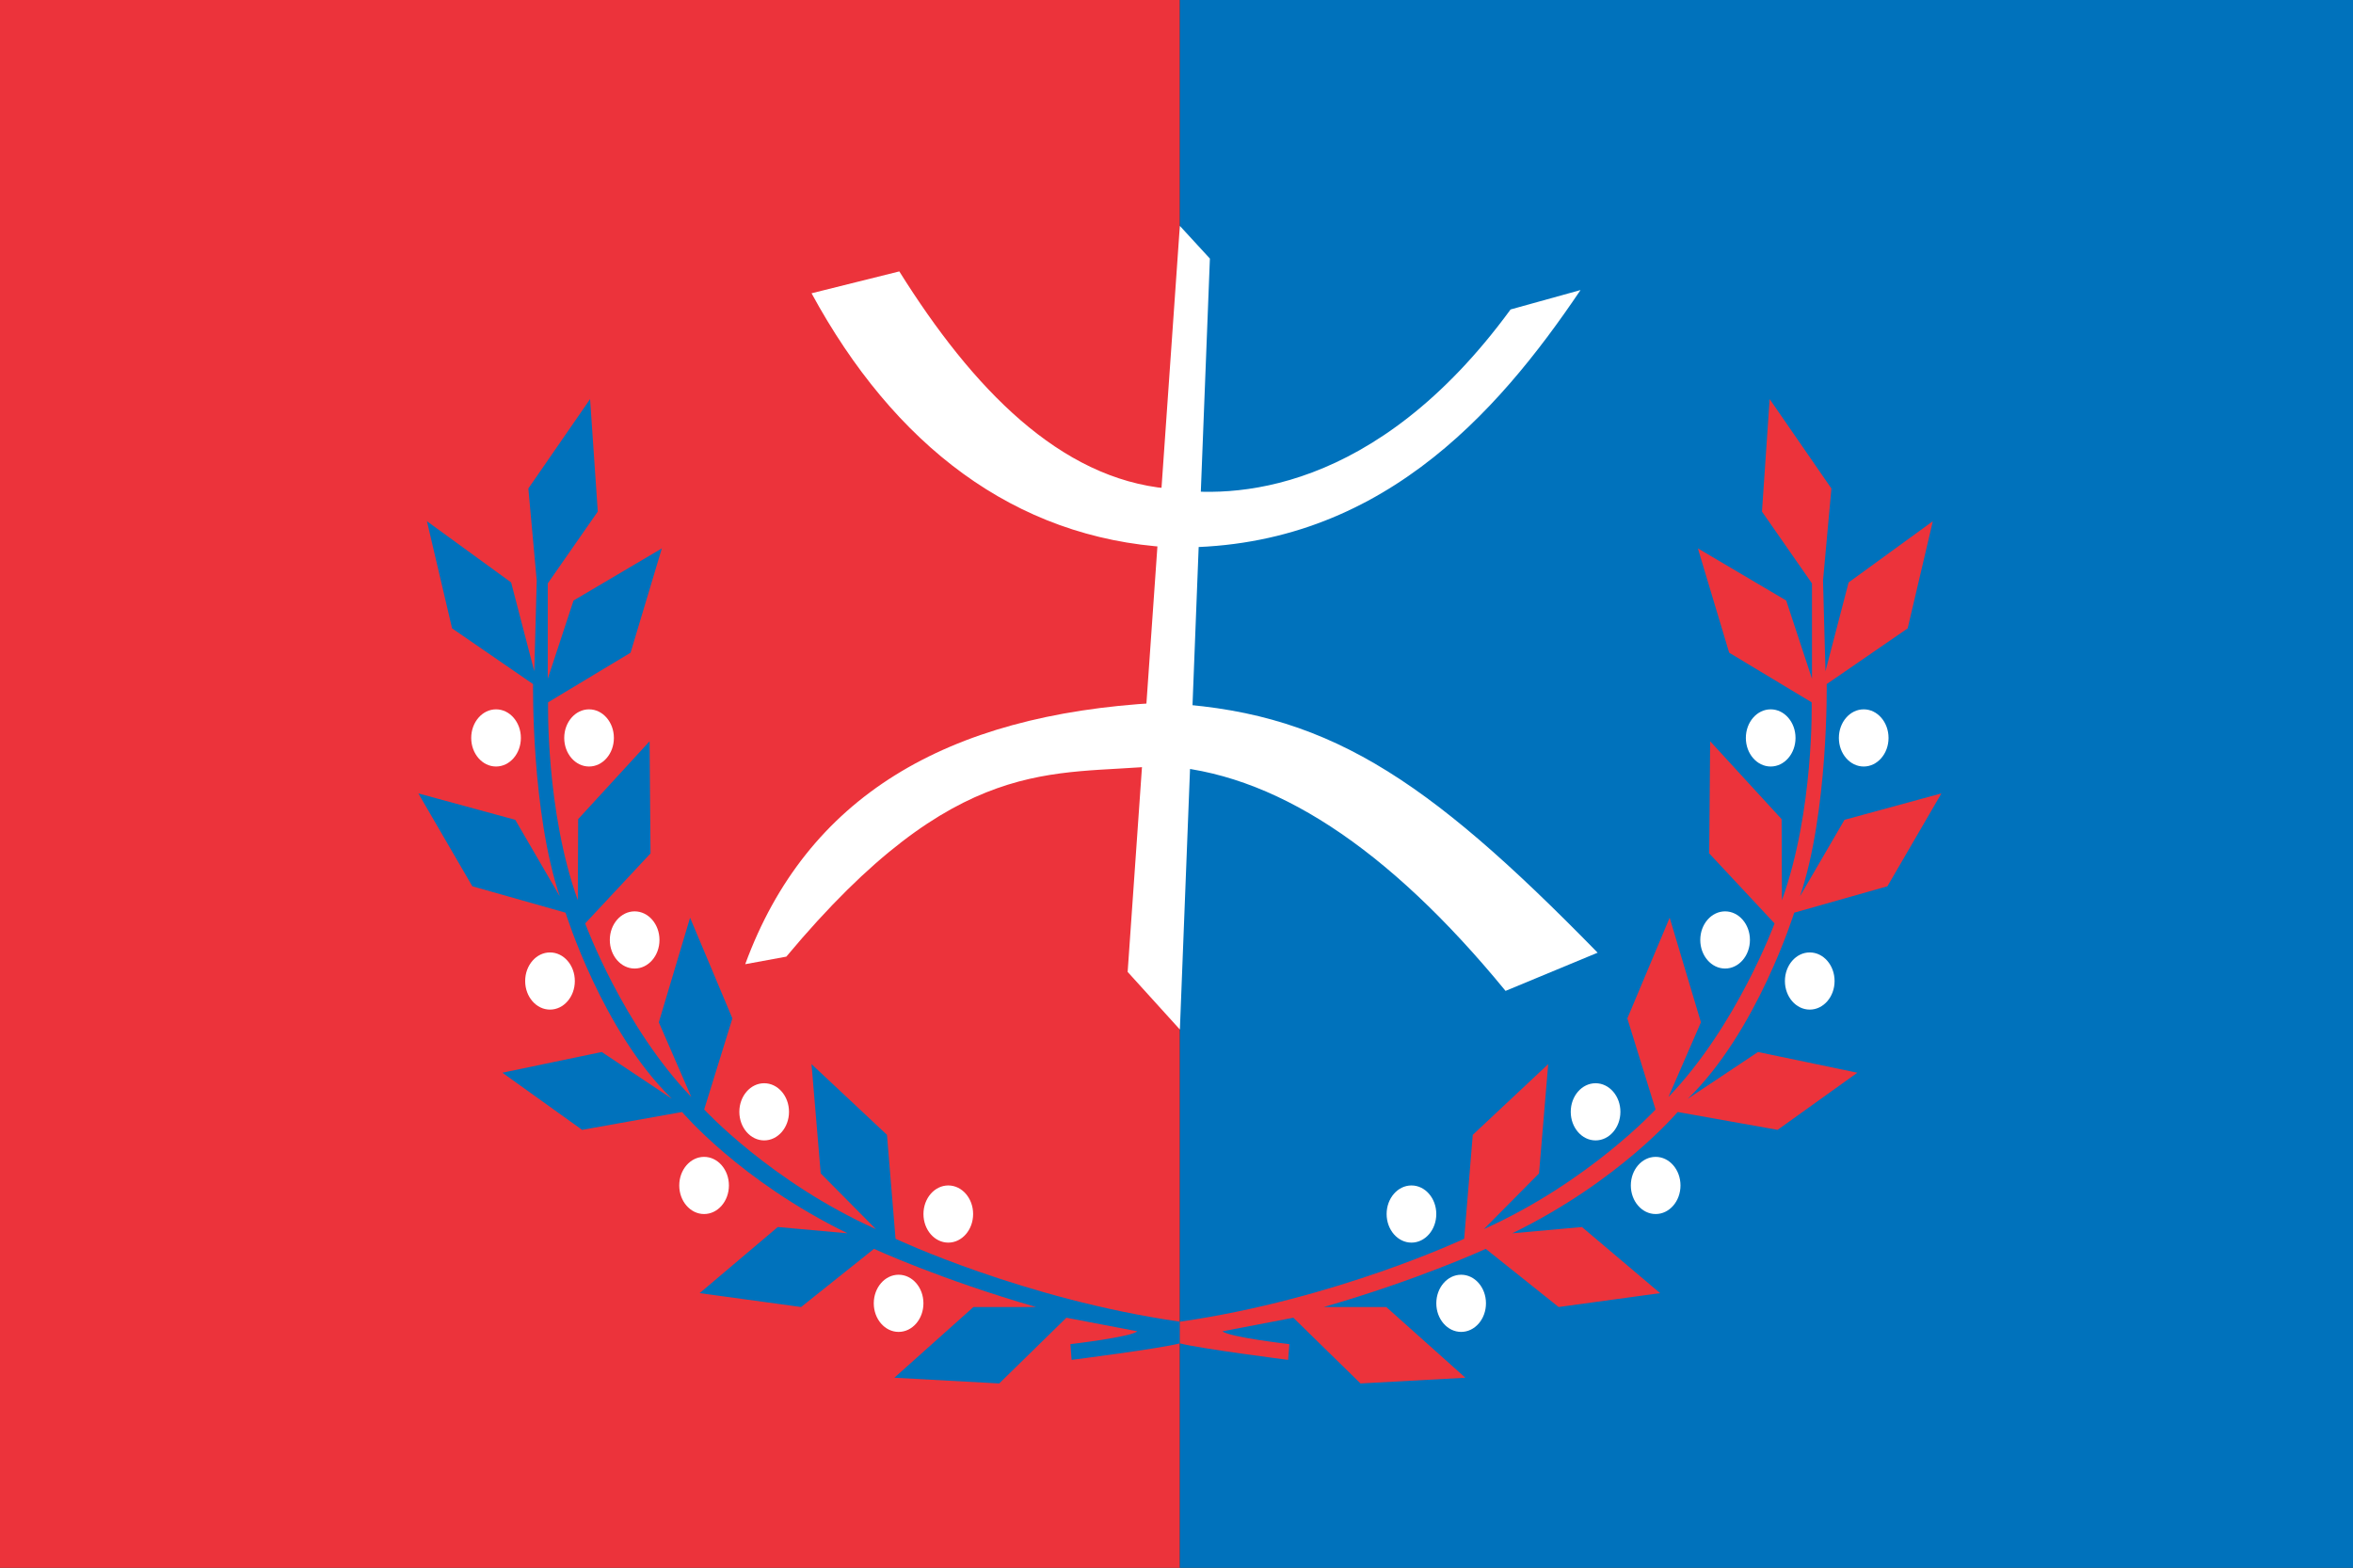 <?xml version="1.0" encoding="UTF-8"?>
<svg id="Layer_1" data-name="Layer 1" xmlns="http://www.w3.org/2000/svg" viewBox="0 0 959 639">
  <rect x="0" y="0" width="959" height="639" fill="#333333" stroke="none"/>
  <defs>
    <style>
      .cls-1 {
        fill: #0072bc;
      }

      .cls-2 {
        fill: #ec333b;
      }

      .cls-3 {
        fill: #fff;
      }
    </style>
  </defs>
  <rect class="cls-2" width="480.88" height="639"/>
  <rect class="cls-1" x="480.88" width="478.12" height="639"/>
  <ellipse class="cls-3" cx="674.79" cy="483.16" rx="10.12" ry="11.65"/>
  <ellipse class="cls-3" cx="595.51" cy="531.2" rx="10.12" ry="11.65"/>
  <ellipse class="cls-3" cx="650.3" cy="453.15" rx="10.12" ry="11.65"/>
  <ellipse class="cls-3" cx="575.26" cy="494.81" rx="10.12" ry="11.65"/>
  <ellipse class="cls-3" cx="703.09" cy="383.1" rx="10.12" ry="11.65"/>
  <ellipse class="cls-3" cx="737.59" cy="399.84" rx="10.12" ry="11.65"/>
  <ellipse class="cls-3" cx="721.67" cy="300.76" rx="10.12" ry="11.65"/>
  <ellipse class="cls-3" cx="759.58" cy="300.76" rx="10.12" ry="11.65"/>
  <path class="cls-1" d="m480.88,547.52c-8.25,2.17-44.13,6.73-44.13,6.73l-.5-6.41s24.87-2.91,27.25-5.24l-28.88-5.53-27.37,26.79-42.75-2.33,32.25-28.82h25.5c-38.88-11.2-66.04-23.71-66.04-23.71l-29.71,23.71-41.35-5.66,31.85-26.95,28.41,2.56c-43.79-21.35-67.41-49.44-67.41-49.44l-40.75,7.28-32.5-23.29,40.5-8.44,28.62,19.06c-28.37-27.51-43.37-75.84-43.37-75.84l-38-10.77-22-37.85,39.5,10.77,18.12,31.15c-11.62-34.51-10.87-86.47-10.87-86.47l-33-22.71-10.25-43.67,34.32,24.95,9.43,36.2,1-36.98-3.42-37.51,25.17-36.44,3.13,45.85-20.38,29.27v38.86l10.5-31.88,36-21.25-12.75,42.51-33.62,20.23s-1,44.26,12.12,80.65l.13-33.04,29.12-31.74.38,45.71-26.63,28.53s15.37,41.78,43.25,70.75l-13.24-30.45,12.74-42.63,17.25,41.05-11.5,37.12s27.25,29.56,70,48.77l-22.5-22.71-3.75-44.55,30.75,28.82,3.5,42.37s52.39,24.67,115.88,33.79"/>
  <path class="cls-2" d="m480.88,538.69c63.49-9.13,115.87-33.8,115.87-33.8l3.5-42.36,30.75-28.82-3.75,44.55-22.5,22.71c42.75-19.22,70-48.76,70-48.76l-11.5-37.13,17.25-41.05,12.74,42.63-13.24,30.45c27.88-28.98,43.25-70.75,43.25-70.75l-26.63-28.53.38-45.71,29.12,31.74.13,33.04c13.13-36.38,12.13-80.64,12.13-80.64l-33.63-20.24-12.75-42.51,36,21.25,10.5,31.88v-38.86l-20.38-29.27,3.13-45.85,25.17,36.44-3.42,37.51,1,36.98,9.43-36.2,34.32-24.95-10.25,43.67-33,22.71s.75,51.97-10.88,86.47l18.13-31.15,39.5-10.77-22,37.85-38,10.77s-15,48.33-43.37,75.84l28.62-19.06,40.5,8.44-32.5,23.29-40.75-7.28s-23.63,28.1-67.41,49.44l28.41-2.56,31.85,26.95-41.35,5.66-29.71-23.71s-27.16,12.51-66.04,23.71h25.5l32.25,28.82-42.75,2.33-27.38-26.79-28.87,5.53c2.37,2.33,27.25,5.24,27.25,5.24l-.5,6.41s-35.85-4.57-44.12-6.73"/>
  <ellipse class="cls-3" cx="286.96" cy="483.16" rx="10.12" ry="11.65"/>
  <ellipse class="cls-3" cx="366.24" cy="531.2" rx="10.12" ry="11.65"/>
  <ellipse class="cls-3" cx="311.45" cy="453.15" rx="10.12" ry="11.65"/>
  <ellipse class="cls-3" cx="386.49" cy="494.81" rx="10.12" ry="11.65"/>
  <ellipse class="cls-3" cx="258.66" cy="383.1" rx="10.12" ry="11.65"/>
  <ellipse class="cls-3" cx="224.16" cy="399.84" rx="10.12" ry="11.65"/>
  <ellipse class="cls-3" cx="240.08" cy="300.76" rx="10.12" ry="11.65"/>
  <ellipse class="cls-3" cx="202.17" cy="300.76" rx="10.12" ry="11.65"/>
  <polygon class="cls-3" points="459.59 396.13 480.88 419.61 493.11 105.39 480.86 92.06 459.59 396.13"/>
  <path class="cls-3" d="m613.61,403.86l37.53-15.57c-70.7-72.33-111.47-99.12-179.34-101.83-86.35,4.8-143.09,38.44-168.07,106.52l16.75-3.08c69.75-83.54,108.56-73.48,152.04-77.82,46.16,2.38,93.01,33.16,141.09,91.78h0Z"/>
  <path class="cls-3" d="m366.52,110.62l-35.76,8.91c33.56,61.74,82.52,99.79,145.92,103.55,84.02,1.85,133.31-54.17,167.49-104.86l-28.51,7.91c-55.15,75.41-113.63,77.3-139.72,73-43.91-4.01-79.53-40.74-109.41-88.51h0Z"/>
</svg>